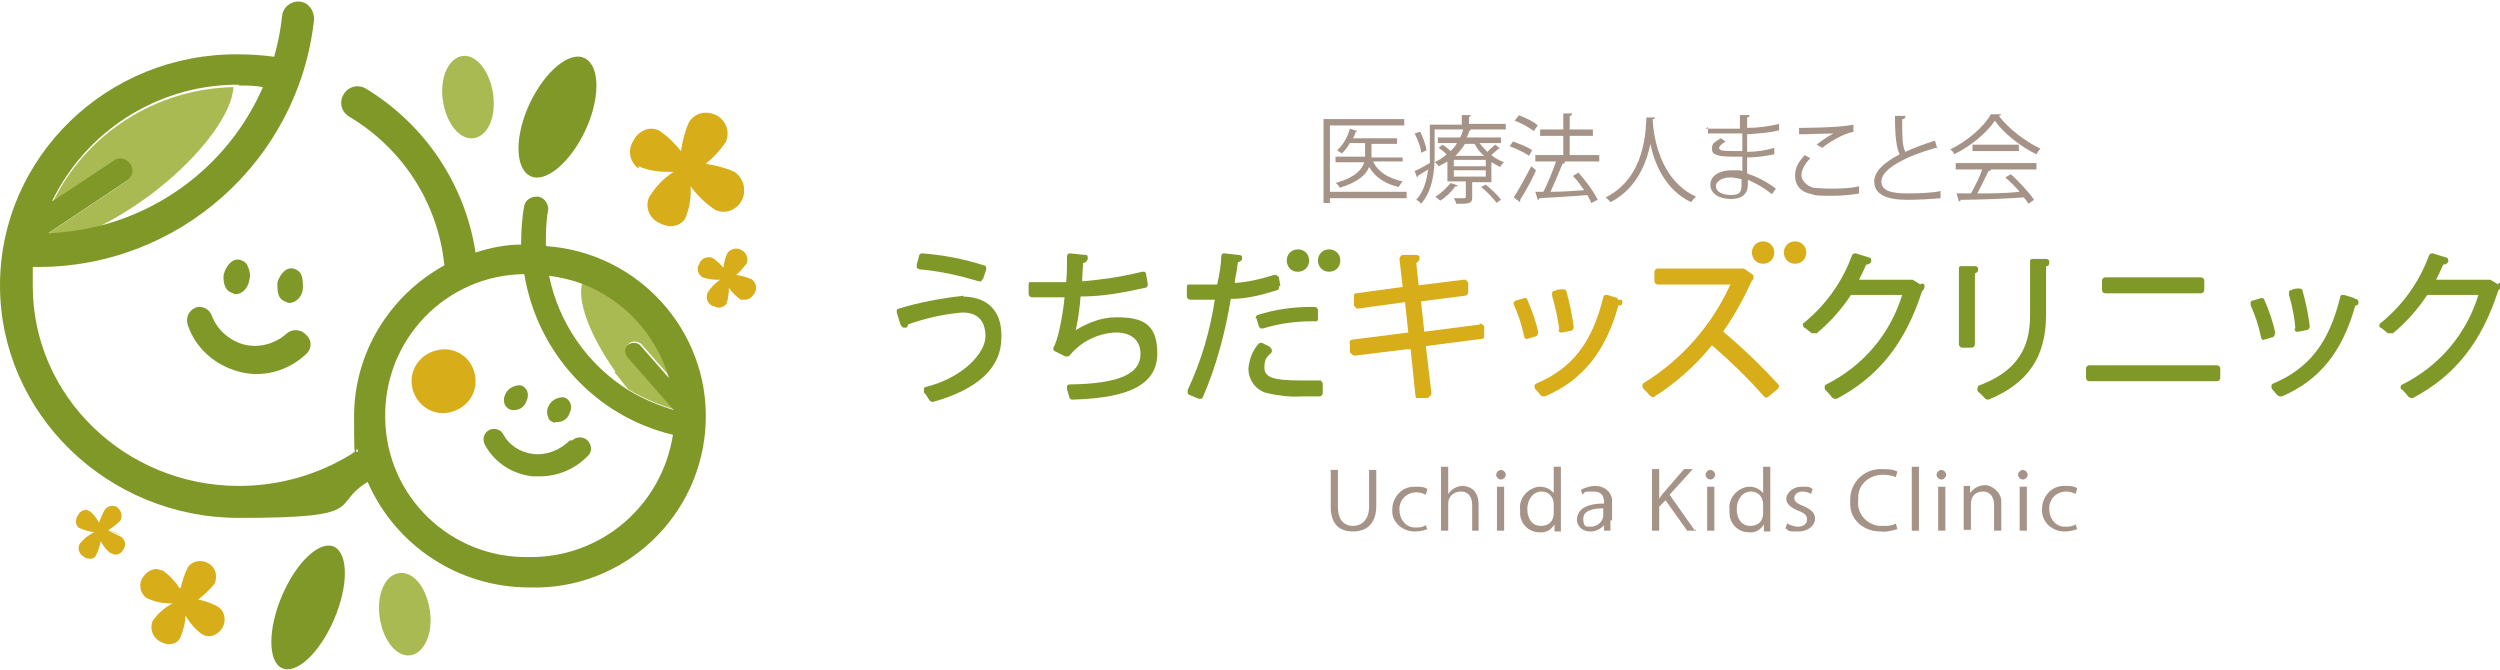 <?xml version="1.0" encoding="UTF-8"?>
<svg id="_レイヤー_1" xmlns="http://www.w3.org/2000/svg" version="1.1" viewBox="0 0 312.8 83.8">
  <!-- Generator: Adobe Illustrator 29.7.1, SVG Export Plug-In . SVG Version: 2.1.1 Build 8)  -->
  <defs>
    <style>
      .st0 {
        fill: none;
      }

      .st1 {
        isolation: isolate;
      }

      .st2 {
        fill: #a59387;
      }

      .st3 {
        fill: #d7ad19;
      }

      .st4 {
        fill: #809828;
      }

      .st5 {
        fill: #aaba53;
      }
    </style>
  </defs>
  <g>
    <path class="st2" d="M172.2,63.3c0,2.3-1.3,3.2-2.9,3.2s-2.8-.8-2.8-3.1v-4.6h.9v4.6c0,1.7.8,2.4,1.9,2.4s2-.8,2-2.4v-4.6h.9v4.6h0Z"/>
    <path class="st2" d="M178.6,66.2c-.5.2-1,.3-1.6.3-1.4,0-2.7-1-2.8-2.4v-.3c0-1.6,1.2-2.9,2.7-2.9h.3c.5,0,1,0,1.4.3l-.2.7c-.4-.2-.8-.3-1.2-.3-1.1,0-2,.8-2.1,1.9v.3c0,1.1.7,2.1,1.8,2.2h.2c.4,0,.9,0,1.3-.3l.2.6h0Z"/>
    <path class="st2" d="M185.1,66.4h-.9v-3.2c0-.9-.4-1.7-1.4-1.7s-1.6.7-1.6,1.5h0v3.4h-.9v-8h.9v3.4h0c.4-.6,1.1-1,1.8-1s2,.4,2,2.3v3.3h0Z"/>
    <path class="st2" d="M187.8,60c-.3,0-.6-.3-.6-.6s.3-.6.6-.6h0c.3,0,.6.3.6.6s-.3.6-.6.6h0ZM188.2,66.4h-.9v-5.5h.9v5.5Z"/>
    <path class="st2" d="M195.3,65.1v1.4h-.8v-.9h0c-.4.7-1.1,1.1-1.9,1-1.4,0-2.5-1.2-2.4-2.6v-.2c-.2-1.4.9-2.7,2.3-2.9h.2c.7,0,1.3.3,1.7.8h0v-3.3h.9v6.7ZM194.4,63.1c0-.9-.6-1.6-1.5-1.6h0c-1.1,0-1.8,1-1.8,2.2s.6,2.1,1.7,2.1,1.6-.7,1.6-1.6h0v-1.1Z"/>
    <path class="st2" d="M201.5,65.1v1.3h-.8v-.7h0c-.4.5-1.1.8-1.7.8-.9,0-1.6-.5-1.7-1.4h0c0-1.4,1.2-2.1,3.4-2.1,0-.5,0-1.5-1.3-1.5s-1,0-1.4.4l-.2-.6c.5-.3,1.2-.5,1.8-.5,1.1,0,2,.7,2.1,1.7v2.6h-.2ZM200.6,63.6c-1.1,0-2.5.2-2.5,1.3s.4,1,1,1,1.4-.5,1.5-1.3v-1Z"/>
    <path class="st2" d="M212.2,66.4h-1.1l-2.7-3.8-.8.8v3h-.9v-7.7h.9v3.7h0c.2-.3.4-.6.6-.8l2.5-2.9h1.1l-2.9,3.2,3.1,4.4h.2Z"/>
    <path class="st2" d="M214,60c-.3,0-.6-.3-.6-.6s.3-.6.6-.6h0c.3,0,.6.3.6.6s-.3.6-.6.6h0ZM214.5,66.4h-.9v-5.5h.9v5.5Z"/>
    <path class="st2" d="M221.5,65.1v1.4h-.8v-.9h0c-.4.7-1.1,1.1-1.9,1-1.4,0-2.5-1.2-2.4-2.6v-.2c-.2-1.4.9-2.7,2.3-2.9h.2c.7,0,1.3.3,1.7.8h0v-3.3h.9v6.7ZM220.6,63.1c0-.9-.6-1.6-1.5-1.6h0c-1.1,0-1.8,1-1.8,2.2s.6,2.1,1.7,2.1,1.6-.7,1.6-1.6h0v-1.1Z"/>
    <path class="st2" d="M226.6,61.8c-.3-.2-.7-.3-1.1-.3-.6,0-1,.4-1,.8s.3.7,1.1,1c.9.4,1.5.8,1.5,1.6s-.8,1.6-2.1,1.6-1.1,0-1.6-.4l.2-.6c.4.2.9.4,1.3.4.8,0,1.2-.4,1.2-.9s-.3-.8-1.1-1.1c-1-.4-1.5-.9-1.5-1.5s.7-1.5,1.9-1.5.9,0,1.4.3l-.2.6h0Z"/>
    <path class="st2" d="M237.4,66.2c-.7.2-1.4.4-2.1.3-2,0-3.7-1.3-3.8-3.3v-.5c-.1-2.1,1.5-3.9,3.6-4h.5c.6,0,1.2,0,1.8.3l-.2.7c-.5-.2-1-.3-1.6-.3-1.7,0-3.1,1.2-3.1,2.8v.4c-.2,1.6,1,3,2.6,3.2h.5c.6,0,1.1,0,1.6-.3l.2.7Z"/>
    <path class="st2" d="M240.1,66.4h-.9v-8h.9v8Z"/>
    <path class="st2" d="M242.9,60c-.3,0-.6-.3-.6-.6s.3-.6.6-.6h0c.3,0,.6.3.6.6s-.3.6-.6.6h0ZM243.4,66.4h-.9v-5.5h.9v5.5Z"/>
    <path class="st2" d="M250.4,66.4h-.9v-3.2c0-.9-.4-1.7-1.4-1.7s-1.5.7-1.5,1.5h0v3.3h-.9v-5.5h.8v.9h0c.4-.6,1.1-1,1.9-1s2,.9,2,2v3.6h0Z"/>
    <path class="st2" d="M253.1,60c-.3,0-.6-.3-.6-.6s.3-.6.6-.6h0c.3,0,.6.3.6.6s-.3.6-.6.6h0ZM253.6,66.4h-.9v-5.5h.9v5.5Z"/>
    <path class="st2" d="M259.9,66.2c-.5.2-1.1.3-1.6.3-1.4,0-2.7-1-2.8-2.5v-.3c0-1.6,1.2-2.9,2.7-2.9h.3c.5,0,1,0,1.4.3l-.2.7c-.4-.2-.8-.3-1.2-.3-1.1,0-2,.8-2.1,1.9v.3c0,1.1.7,2.1,1.8,2.2h.2c.4,0,.9,0,1.3-.3l.2.6h0Z"/>
  </g>
  <g>
    <path class="st4" d="M115,33.7c2.6.2,5.1.8,7.5,1.5h.3s0-.2.2-.3l.4-1.2c0-.2,0-.5-.3-.5-2.5-.8-5.1-1.3-7.7-1.5h0c-.2,0-.4.1-.4.3l-.3,1.1v.4c0,0,.2.2.4.2h0Z"/>
    <path class="st4" d="M120.6,37c-2.7.3-5.5.8-8.1,1.6,0,0-.2,0-.3.2v.3l.5,1.6c0,0,.2.2.3.3h.3c.2,0,.3-.2.3-.4,2.2-.8,4.5-1.3,6.8-1.5,1.9,0,2.9,1,2.9,3s-2.7,5.1-7.4,6.3c0,0-.3,0-.3.3v.4c.3.3.5.7.7,1,0,0,.2.2.4.2h0c5.7-1.6,8.6-4.3,8.6-8.1v-.2c0-3.2-1.8-4.9-5-4.9h.2Z"/>
    <path class="st4" d="M139.6,39.7c-1.8,0-3.5.7-5,1.6.3-1.4.5-2.8.6-4.2,2.7,0,5.5-.5,8.1-1.1.2,0,.4-.3.3-.5l-.2-1.2c0,0,0-.2-.2-.3h-.3c-2.4.6-5,1-7.5,1.2,0-.7.1-1.5.1-2.3.3,0,.5-.2.6-.5,0-.2,0-.5-.2-.5h-.1l-1.9-.2c-.1,0-.2,0-.3.1,0,0-.1.2-.1.3,0,1.1,0,2.2-.1,3.2h-4.3c-.1,0-.2,0-.3,0,0,0-.1.2-.1.3v1.2c0,.2.2.4.4.4h4.1c-.3,2.9-.9,5.5-1.4,6.3v.3c0,0,.2.2.3.2l1.2.6h.2c.1,0,.3,0,.4-.2,1.4-1.7,3.5-2.7,5.7-2.8,2,0,3.1,1,3.1,2.7,0,2.5-2.7,3.7-8.8,3.8-.1,0-.3,0-.4.2v.4c.1.3.2.7.3,1,0,.2.2.3.4.3h0c7.3-.2,10.6-2,10.6-5.8s-2-4.5-5.1-4.5h-.1Z"/>
    <path class="st4" d="M165.3,47.6s-.2,0-.3,0h-2.4c-3.3,0-4.4-.4-4.4-1.6s.4-1.4.9-1.9c0,0,.1-.2,0-.4,0,0-.1-.2-.2-.3l-1-.5h-.1c-.1,0-.3,0-.4.2-.7.8-1.1,1.9-1.2,3,0,1.5,1,2.8,2.4,3.1s2.8.5,4.2.4h2.3c.2,0,.4-.2.4-.4v-1.2c0,0,0-.2-.2-.3h0Z"/>
    <path class="st4" d="M160.2,35.8l-.2-1.2h-.1l-.2-.2h0c0,0-.2,0-.2,0h-.1c-1.6.5-3.2.9-4.9,1,0-.4.1-.8.2-1.3s.1-.9.2-1.3c.2,0,.4-.2.5-.3v-.4c0-.1-.2-.2-.4-.2l-1.8-.2c-.1,0-.2,0-.3.1,0,0-.1.2-.1.3,0,.9-.2,2.1-.5,3.5h-3.4c-.1,0-.2,0-.3,0,0,0-.1.2-.1.3v1.2c0,.2.2.4.4.4h3.1c-.6,3.9-1.7,7.7-3.4,11.3v.4c0,0,.1.2.2.2l1.2.5h.1c.2,0,.3,0,.4-.2,1.7-3.9,2.8-8.1,3.5-12.3,2,0,3.9-.5,5.8-1.1.2,0,.3-.3.2-.5h.2Z"/>
    <path class="st4" d="M157.2,39.8l.3,1c0,0,.1.2.2.3h.3c2-.6,4-.9,6.1-.9h.4c.1,0,.2,0,.3,0,0,0,.1-.2.1-.3v-1.1c0-.2-.2-.4-.4-.4h-.4c-2.3,0-4.5.3-6.7,1-.2,0-.3.3-.3.5h0Z"/>
    <path class="st3" d="M185.2,40.6l-7,.9-.4-3.8,5.5-.7c.2,0,.4-.2.4-.5h0v-1.2c-.1,0-.2-.2-.3-.3h-.3l-5.6.7-.3-2.8c.1,0,.3-.2.4-.4v-.4c0-.1-.2-.2-.4-.2h-1.7c-.2,0-.4.3-.4.5l.4,3.5-5.8.8c-.1,0-.2,0-.3.2v1.4c.2,0,.2.2.3.3h.3l5.8-.8.4,3.8-7,.9c-.1,0-.2,0-.3.2,0,0-.1.2,0,.3v1.1c.2.2.4.4.6.4l6.5-.8h.5l.6,5.8c0,0,0,.2.1.3h1.5c.1-.2.2-.2.3-.3,0,0,.1-.2.1-.3l-.7-5.9,7-.9c.1,0,.2,0,.3-.2v-1.4c-.2-.2-.4-.4-.6-.3h0Z"/>
    <path class="st3" d="M192.5,41.7c-.3-1.4-.8-2.8-1.4-4.2,0-.2-.2-.2-.4-.2l-1,.3c-.2,0-.4.3-.3.5h0c.6,1.3,1,2.6,1.3,4,0,0,0,.2.2.3h.2l1-.3c.2,0,.4-.3.3-.5h0Z"/>
    <path class="st3" d="M202.4,37.3l-1.3-.4h-.3s-.2.2-.2.3c-1.4,5.7-3.9,8.9-8.4,10.8-.1,0-.2.2-.2.3s0,.3.1.4c.2.2.4.4.6.7,0,0,.2.2.4.2h.2c4.7-2,7.6-5.6,9.2-11.4,0,0,.2,0,.3,0,.1,0,.2-.3.2-.4,0-.2-.1-.3-.3-.3h-.3Z"/>
    <path class="st3" d="M195,41.3c0,0,0,.2.2.3h.3l1-.2c.2,0,.4-.2.4-.5-.2-1.5-.5-3-.9-4.4,0-.2-.2-.3-.4-.3-.4,0-.7,0-1.1.2-.1,0-.2,0-.3.2v.4c.4,1.4.7,2.8.9,4.2h0Z"/>
    <path class="st3" d="M215.6,41.5c1.4-2,2.6-4.2,3.6-6.4h0c.1,0,.2-.2.2-.4s0-.3-.2-.4l-1-.7h-10.8c-.2,0-.4.2-.4.4v1.2c0,.2.2.4.4.4h9.1c-2.3,5.1-6.1,9.4-10.8,12.3-.1,0-.2.2-.2.3s0,.3.1.4c.3.3.6.6.8.9,0,0,.2,0,.3.2h.2c2.8-1.8,5.2-3.9,7.3-6.5,2.3,2,4.5,4.1,6.5,6.4.2.2.4.2.6,0l1.1-.9s.1-.2.2-.3c0,0,0-.2-.1-.3-2.2-2.4-4.5-4.6-7-6.7h0Z"/>
    <path class="st4" d="M240.3,35.6l-1-.6h-6.7c.3-.6.6-1.2.9-1.9.2,0,.3,0,.5-.2.1,0,.2-.3.1-.4,0-.2-.1-.3-.3-.3l-1.6-.5h-.1c-.2,0-.3.1-.4.3-1.2,3.3-3.3,6.2-6,8.4-.1,0-.2.2-.1.3,0,0,0,.3.2.3.3.2.6.5.9.7.2,0,.4,0,.6,0,1.7-1.4,3.1-3,4.3-4.8h6.4c-1.5,4.9-4.9,8.9-9.5,11.2-.1,0-.2.2-.2.3s0,.3.1.4c.3.3.6.6.8.9,0,0,.2.2.4.2h.2c5.3-2.8,8.6-7,10.7-13.5,0,0,.1,0,.2-.2,0,0,.1-.2.1-.4s-.1-.3-.2-.3h-.3Z"/>
    <path class="st4" d="M247.1,33.3h-1.6c-.1,0-.2,0-.3,0,0,0-.1.2-.1.3v9.5c0,.2.2.4.4.4h1.2c.2,0,.4-.2.4-.4v-8.9c.2,0,.3-.2.4-.3v-.4c0,0-.2-.2-.3-.2h0Z"/>
    <path class="st4" d="M256.1,32.4h-1.7c-.2,0-.4,0-.4.3v6.7c0,3-.7,6.7-6.3,8.8-.2,0-.3.3-.3.6,0,0,0,0,.1.2.3.3.6.5.8.8,0,0,.2.2.4.2h.1c4.9-2,7.2-5.3,7.2-10.6v-6.1c.2,0,.3,0,.4-.3v-.4c0,0-.2-.2-.3-.2h0Z"/>
    <path class="st4" d="M261.4,45.7h16c.2,0,.4.2.4.4v1.2c0,.2-.2.4-.4.4h-16c-.2,0-.4-.2-.4-.4v-1.2c0-.2.2-.4.4-.4Z"/>
    <path class="st4" d="M263.4,34.7h12c.2,0,.4.2.4.4v1.2c0,.2-.2.4-.4.4h-12c-.2,0-.4-.2-.4-.4v-1.2c0-.2.2-.4.4-.4h0Z"/>
    <path class="st4" d="M294.6,37.3l-1.3-.4h-.3c-.1,0-.2.2-.2.3-1.4,5.7-3.9,8.9-8.4,10.8-.1,0-.2.2-.2.3s0,.3.1.4c.2.2.4.5.6.7,0,0,.2.2.4.2h.2c4.7-2,7.6-5.6,9.2-11.4,0,0,.2,0,.2,0,.1,0,.2-.2.2-.4s-.1-.3-.3-.4h-.2Z"/>
    <path class="st4" d="M284.7,41.7c-.3-1.4-.8-2.9-1.4-4.2,0-.2-.2-.2-.4-.2l-1,.3c-.1,0-.2,0-.3.2v.4c.6,1.3,1,2.6,1.3,4,0,.2.2.4.4.3h0l1-.3c.2,0,.4-.3.3-.5h.1Z"/>
    <path class="st4" d="M287.1,41.2c0,0,0,.2.2.3h.3l1-.2c.2,0,.4-.2.4-.5-.2-1.5-.5-3-.9-4.4,0-.2-.2-.3-.4-.3-.3,0-.7,0-1,.2-.1,0-.2,0-.3.2v.4c.4,1.4.7,2.8.8,4.2h-.1Z"/>
    <path class="st4" d="M312.6,35.6l-1-.6h-6.8c.3-.6.6-1.2.9-1.9.2,0,.3,0,.5-.2.1,0,.2-.3.1-.4,0-.2-.1-.3-.3-.3l-1.6-.5h-.1c-.2,0-.3.1-.4.3-1.2,3.3-3.3,6.2-6,8.4-.1,0-.2.2-.2.3s0,.3.2.3c.3.2.6.5.9.7.2,0,.4,0,.6,0,1.7-1.4,3.1-3,4.3-4.8h6.4c-1.5,4.9-4.9,8.9-9.5,11.2-.2,0-.3.4-.2.6,0,0,0,0,.1,0,.3.3.6.6.8.9,0,0,.2.2.4.2h.2c5.3-2.8,8.6-7,10.7-13.5,0,0,.1,0,.2-.2,0,0,.1-.2.1-.4s0-.3-.2-.3h-.1Z"/>
    <path class="st4" d="M162.4,34c.8,0,1.4-.6,1.4-1.4s-.6-1.4-1.4-1.4-1.4.6-1.4,1.4.6,1.4,1.3,1.4h0Z"/>
    <path class="st4" d="M166.3,31.2c-.8,0-1.4.6-1.4,1.4s.6,1.4,1.4,1.4,1.4-.6,1.4-1.4h0c0-.8-.6-1.4-1.4-1.4Z"/>
    <path class="st3" d="M220.6,33c.8,0,1.4-.6,1.4-1.4s-.6-1.4-1.4-1.4-1.4.6-1.4,1.4h0c0,.8.6,1.4,1.4,1.4h0Z"/>
    <path class="st3" d="M226,31.6c0-.8-.6-1.4-1.4-1.4s-1.4.6-1.4,1.4.6,1.4,1.4,1.4,1.4-.6,1.4-1.4h0Z"/>
  </g>
  <path class="st0" d="M78.6,48.7c-.6-.7-1.1-1.3-1.7-2.1-3.3-4.4-4.9-9-4.1-11.2-1.3-.5-2.7-.8-4.1-1,1.2,5.9,4.8,11.1,9.9,14.3Z"/>
  <path class="st0" d="M19.7,23.6c-2.3,1.9-4.8,3.4-7.4,4.7,9.2-2.3,16.8-8.7,20.6-17.4-1-.1-2-.2-3-.2h-.7c0,3.1-3.8,8.3-9.5,12.8h0Z"/>
  <path class="st5" d="M76.9,46.6c.6.7,1.1,1.4,1.7,2.1,1.8,1.1,3.7,1.9,5.7,2.5l-5.8-6.6c-.4-.5-.3-1.2.2-1.6.4-.4,1.1-.3,1.5,0l3.6,4.1c-1.6-5.4-5.6-9.8-10.9-11.8-.8,2.2.9,6.7,4.1,11.2h0Z"/>
  <path class="st5" d="M6.4,25.3l7.7-5.1c.7-.5,1.6-.3,2.1.4.5.7.3,1.6-.4,2.1l-9.9,6.6c2.1,0,4.3-.4,6.4-.9,2.6-1.3,5.1-2.9,7.4-4.7,5.7-4.5,9.4-9.7,9.5-12.8-9.7.2-18.5,5.8-22.7,14.6v-.2Z"/>
  <path class="st4" d="M66.3,22c1.9,1,5-1.6,6.9-5.6s1.9-8.1,0-9.1-5,1.6-6.9,5.6-1.9,8.1,0,9.1Z"/>
  <path class="st3" d="M79.9,20.8c1.1.5,2.4.7,3.6.7h.8c-1.3.8-2.3,1.9-3.1,3.2-.5,1.2,0,2.6,1.3,3.2.4.2.9.4,1.4.4.8,0,1.6-.4,1.9-1.1.5-1.3.7-2.6.6-3.9h0c.8,1.1,1.8,2.1,3,2.9.3.2.7.3,1.1.3,1.5,0,2.7-1.3,2.6-2.8,0-.9-.5-1.7-1.2-2.2-1.1-.5-2.3-.8-3.6-1h0c1-.8,1.8-1.7,2.5-2.7.6-1.3,0-2.8-1.2-3.4-.4-.2-.9-.3-1.3-.3-.9,0-1.7.5-2.1,1.2-.5,1.1-.8,2.3-1,3.6h0c-.8-1-1.7-1.9-2.8-2.6-.3-.1-.6-.2-.9-.2-1,0-1.9.7-2.3,1.6-.7,1.1-.4,2.6.7,3.4v-.3Z"/>
  <path class="st4" d="M36,37.9h.2c.9,0,1.7-.9,1.7-1.9,0-.6,0-1.3-.3-1.8-.2-.3-.5-.5-.9-.6-.9-.2-1.7.7-2,1.8,0,.6,0,1.3.3,1.8.2.3.5.5.9.6h0Z"/>
  <path class="st4" d="M29.3,36.8h.2c.9,0,1.6-.9,1.7-1.8.2-.6,0-1.3-.3-1.9-.2-.3-.5-.5-.9-.6-.9-.2-1.7.7-2,1.8-.1.6,0,1.3.3,1.8.2.3.5.5.9.6h0Z"/>
  <path class="st4" d="M24.5,38.5c-.9.3-1.3,1.3-1,2.2h0c1,2.9,3.4,5,6.4,5.8.7.2,1.5.3,2.2.3,2.3,0,4.5-.9,6.2-2.5.7-.6.8-1.7,0-2.4-.6-.7-1.7-.8-2.4-.2h0c-1.4,1.3-3.5,1.9-5.4,1.4-1.8-.5-3.3-1.8-4-3.6-.3-.9-1.3-1.3-2.1-1h0Z"/>
  <path class="st4" d="M41.8,68.4c-1.8-.8-4.7,1.9-6.5,6.1s-1.8,8.3,0,9.1,4.7-1.9,6.5-6.1,1.8-8.2,0-9.1Z"/>
  <path class="st3" d="M27.4,76c-.8-.5-1.7-.8-2.6-1h0c.8-.6,1.4-1.2,2-1.9.5-.9.2-2.1-.7-2.6-.3-.2-.7-.3-1.1-.3-.6,0-1.2.3-1.5.8-.4.8-.7,1.7-.9,2.6M22.4,73.5h0c-.5-.8-1.2-1.5-2-2.1-.2,0-.5-.2-.8-.2-.7,0-1.3.4-1.7,1-.6.8-.4,2,.4,2.6,1,.5,2,.7,3.1.7h.2c-1,.5-1.9,1.3-2.5,2.2-.4.9,0,2,.8,2.5.4.2.8.4,1.2.4.6,0,1.1-.2,1.4-.7.4-.9.7-1.9.7-2.9h0c.5.9,1.2,1.7,2,2.3.3.2.6.3.9.3.7,0,1.3-.4,1.7-1,.5-.8.4-2-.4-2.6,0,0-5-2.5-5-2.5Z"/>
  <path class="st5" d="M59.2,17.3c1.8-.2,2.9-2.6,2.5-5.5s-2.1-5-3.8-4.8-2.9,2.6-2.5,5.5,2.1,5,3.8,4.8Z"/>
  <path class="st5" d="M50,71.7c-1.8.2-2.9,2.6-2.5,5.5s2.1,5,3.8,4.8,2.9-2.6,2.5-5.5-2-5-3.8-4.8Z"/>
  <path class="st4" d="M69.5,52.8h.3c.7,0,1.3-.5,1.5-1.2.2-.4.2-.9,0-1.3-.2-.3-.4-.5-.8-.6-.8,0-1.6.4-1.9,1.2-.2.4-.2.9,0,1.3,0,.3.4.6.8.7h0Z"/>
  <path class="st4" d="M64.1,51.3h.3c.7,0,1.3-.5,1.5-1.2.2-.4.2-.9,0-1.3-.2-.3-.4-.5-.8-.6-.8,0-1.6.4-1.9,1.2-.2.4-.2.9,0,1.3.2.3.4.5.8.6h.1Z"/>
  <path class="st4" d="M71.3,55.1c-1.2,1.2-2.9,1.9-4.6,1.7-1.6-.2-3-1.1-3.7-2.4-.3-.7-1.2-.9-1.8-.6h0c-.7.4-.9,1.2-.5,1.9,1.2,2.2,3.4,3.6,5.9,3.9h.9c2.3,0,4.4-.9,6-2.5.6-.5.6-1.4,0-2h0c-.5-.5-1.4-.5-1.9,0h0c0,0-.2,0-.2,0Z"/>
  <path class="st4" d="M68.3,30.7c0-1.5,0-3,.3-4.5,0-.8-.6-1.6-1.4-1.6s-1.4.4-1.6,1.1c-.3,1.6-.4,3.3-.4,4.9-1.9,0-3.9.4-5.7,1-1.3-8.5-6.3-16-13.7-20.5-1-.6-2.2-.3-2.8.7s-.3,2.2.7,2.8c6.7,4,11.1,10.8,11.9,18.6h0c-6.9,3.8-11.3,11-11.3,18.9s.2,2.9.5,4.4c-.3,0-.5,0-.8.3-4.2,2.6-9.1,4-14.1,4-14.2,0-25.8-11.2-25.8-25s0-1.6,0-2.4h.3c17.9.2,33-13.3,34.9-31,0-1.1-.7-2.1-1.8-2.2-1.1-.1-2.1.7-2.2,1.8-.2,1.7-.5,3.4-1,5.1-1.5-.2-2.9-.3-4.4-.3C13.4,6.6,0,19.7,0,35.7s13.4,29.1,29.9,29.1,11.3-1.6,16.1-4.5c3.5,8,11.4,13.2,20.2,13.2,11.8.4,21.7-8.9,22.1-20.7.4-11.5-8.5-21.2-19.9-22h0ZM29.9,10.7c1,0,2,0,3,.2-3.8,8.7-11.4,15.1-20.6,17.4-2.1.5-4.2.8-6.3.9l9.9-6.6c.7-.5.9-1.4.4-2.1s-1.4-.9-2.1-.4l-7.7,5.1c4.2-8.7,13-14.4,22.7-14.6h.7,0ZM72.8,35.5c5.3,2,9.3,6.4,10.9,11.8l-3.6-4.1c-.4-.4-1.1-.4-1.6,0-.4.4-.4,1,0,1.5l5.8,6.6c-2-.6-3.9-1.4-5.7-2.5-5.1-3.2-8.7-8.4-9.9-14.3,1.4.2,2.8.5,4.1,1ZM66.2,69.7c-9.8.2-17.9-7.6-18-17.4-.2-9.8,7.6-17.9,17.4-18h0c1.6,9.8,8.9,17.8,18.6,20.1-1.4,8.9-9,15.4-18,15.3Z"/>
  <path class="st3" d="M15.2,67c-.5-.3-1-.5-1.6-.7M13.6,66.3h0c.5-.3,1-.7,1.4-1.1.4-.5.2-1.3-.3-1.7-.2-.2-.5-.2-.7-.2-.4,0-.7.2-.9.5-.3.5-.5,1-.7,1.6h0c-.3-.5-.6-1-1.1-1.4-.1,0-.3-.2-.5-.2-.4,0-.8.2-1,.6-.4.5-.4,1.2,0,1.6.6.3,1.3.5,2,.6h0c-.7.3-1.3.8-1.8,1.4-.3.5-.2,1.2.4,1.6.2.2.5.3.8.3s.6,0,.8-.4c.3-.6.5-1.2.6-1.8h0c.3.6.7,1.1,1.2,1.5.2,0,.4.2.6.2.4,0,.8-.2,1-.6.4-.5.3-1.2-.2-1.6l-1.6-.8h0Z"/>
  <path class="st3" d="M93.9,34.9c-.6-.3-1.2-.4-1.8-.5h0c.5-.4.9-.9,1.3-1.4.3-.6,0-1.4-.6-1.7-.2-.1-.4-.2-.7-.2s-.9.2-1.1.6c-.3.6-.4,1.2-.5,1.8h0c-.4-.5-.9-1-1.5-1.3,0,0-.3,0-.4,0-.5,0-.9.3-1.1.8-.4.6-.2,1.3.4,1.7.6.2,1.2.3,1.8.3h.4c0,.2,0,0,0,0-.6.4-1.2,1-1.6,1.7-.2.6,0,1.3.7,1.6.2,0,.5.2.7.2.4,0,.8-.2,1-.5.2-.6.3-1.3.3-2h0c.4.6.9,1.1,1.5,1.5.2,0,.3,0,.5,0,.5,0,.9-.3,1.2-.8.4-.6.2-1.4-.4-1.8h0Z"/>
  <path class="st3" d="M55.7,43.7c-2.2,0-4.1,1.6-4.2,3.8s1.6,4.1,3.8,4.2c2.2,0,4.1-1.6,4.2-3.8v-.2c0-2.2-1.6-3.9-3.8-4h0Z"/>
  <g class="st1">
    <g class="st1">
      <path class="st2" d="M176,24v.8h-9.6v.6h-.8v-10.5h10.1v.8h-9.3v8.3h9.6ZM175.5,19.5v.7h-3.7c.6,1.3,1.9,2.1,3.7,2.5-.2.2-.4.5-.5.7-1.7-.4-2.9-1.2-3.7-2.5-.4,1-1.4,1.9-3.7,2.6,0-.2-.3-.5-.5-.6,2.5-.7,3.3-1.7,3.6-2.6h-3.6v-.7h3.7v-1.7h-1.9c-.3.5-.6.9-1,1.3-.2-.1-.4-.3-.6-.4.7-.6,1.3-1.6,1.6-2.7l.9.3c0,0,0,.1-.2.1,0,.3-.2.5-.3.8h5.5v.7h-3.2v1.7h3.9Z"/>
      <path class="st2" d="M188.1,16.2h-8.6v3.2c0,1.9-.2,4.4-1.7,6.1-.1-.2-.4-.4-.6-.5,1-1.1,1.3-2.5,1.5-3.8-.5.3-1,.6-1.3.8,0,0,0,.2-.1.2l-.3-.8c.5-.2,1.2-.6,1.9-1,0-.3,0-.6,0-.9v-3.9h4v-1.2h1.1c0,.2,0,.2-.2.2v.9h4.6v.7ZM177.7,16.5c.4.8.7,1.7.8,2.3-.5.2-.6.3-.7.3,0-.6-.4-1.6-.8-2.4l.6-.2ZM185.2,18c.3.4.6.7.9,1,.3-.3.7-.7,1-.9l.6.5s-.1,0-.2,0c-.2.2-.6.5-.9.8.5.4,1,.7,1.6.9-.2.1-.4.4-.5.6-.4-.2-.7-.4-1.1-.6v2.5h-2.4v1.9c0,.8-.4.8-2,.8,0-.2-.2-.5-.3-.7.3,0,.5,0,.7,0,.8,0,.8,0,.8-.2v-1.9h-2.3v-2.5c-.3.2-.7.4-1.1.6-.1-.2-.3-.4-.5-.5.6-.3,1.1-.6,1.5-1-.3-.3-.7-.6-1-.8l.5-.4c.3.2.7.5,1,.8.3-.3.6-.6.8-1h-2.4v-.7h2.8c.2-.4.3-.7.4-1.1h.9c0,.2,0,.3-.2.3,0,.3-.2.6-.3.8h4.3v.7h-2.7ZM182.3,23.3c0,0-.1.1-.2,0-.5.7-1.2,1.4-1.9,1.8-.1-.1-.4-.3-.6-.5.7-.4,1.4-1.1,1.9-1.7l.9.3ZM185.9,20.8v-.8h-4v.8h4ZM185.9,22.1v-.8h-4v.8h4ZM183.3,18c-.3.5-.7,1-1.2,1.5h3.6c-.5-.4-.9-.9-1.2-1.5h-1.2ZM187.2,25.3c-.4-.5-1.2-1.4-1.9-1.9l.6-.3c.7.6,1.5,1.3,1.9,1.9l-.6.4Z"/>
      <path class="st2" d="M189.3,17.7c.8.3,1.9.7,2.4,1.1l-.4.7c-.5-.4-1.6-.9-2.4-1.2l.4-.6ZM189.4,24.7c.6-.9,1.5-2.6,2.2-3.9.5.4.5.5.6.5-.6,1.3-1.4,2.8-2,3.7,0,0,0,.1,0,.2s0,.1,0,.1l-.8-.6ZM190,14.4c.8.3,1.9.8,2.4,1.3l-.5.7c-.5-.4-1.5-1-2.4-1.3l.5-.6ZM200.1,19.4v.8h-4.7.4c0,.2-.1.3-.3.3-.4,1-1,2.4-1.5,3.5,1.3,0,2.7-.1,4.2-.2-.4-.6-.9-1.3-1.4-1.8l.7-.4c.9,1,2,2.5,2.4,3.4l-.8.4c-.1-.3-.3-.6-.5-1-2.2.2-4.5.3-6,.4,0,0,0,.2-.2.2l-.3-1h1c.6-1.1,1.2-2.7,1.6-3.8h-2.6v-.8h3.5v-2.4h-2.9v-.8h2.9v-2h1.1c0,.2-.1.3-.3.3v1.7h2.9v.8h-2.9v2.4h3.6Z"/>
      <path class="st2" d="M207.1,14.7c0,0,0,.2-.3.2v.3c.1,1.7.8,7.3,5.4,9.4-.2.2-.5.5-.6.7-3.2-1.5-4.6-4.8-5.1-7.3h0c-.5,2.4-1.7,5.6-5,7.3-.1-.2-.4-.4-.6-.6,5-2.5,5-8.4,5.1-10h1.1Z"/>
      <path class="st2" d="M213.4,16.1c.7,0,1.7,0,2.6,0s1.2,0,1.7,0c0-.6,0-1.2,0-1.7h1.2c0,.2-.1.3-.3.3,0,.2,0,1.1,0,1.3,1.4,0,2.8-.2,4-.5v.8c-1.1.3-2.5.4-4,.5,0,.7,0,1.5,0,2.2,1.2,0,2.4-.2,3.4-.5v.8c-.9.2-2.2.4-3.4.4v2c1.2.4,2.4,1,3.6,1.9l-.5.7c-1.1-.9-2.1-1.4-3-1.8,0,.2,0,.4,0,.6,0,1.1-.7,1.8-2.1,1.8s-2.6-.6-2.6-1.8,1.3-1.8,2.7-1.8.8,0,1.3.1c0-.5,0-1.1,0-1.8-.4,0-.8,0-1.2,0-2.1,0-2.6-.3-2.6-1s.3-.8,1.1-1.3l.6.4c-.5.3-.8.6-.8.8,0,.4.6.4,2.1.4s.5,0,.8,0v-2.2c-.6,0-1.2,0-1.7,0-.8,0-1.9,0-2.6,0v-.8ZM217.8,22.4c-.5-.1-.9-.2-1.3-.2-.9,0-1.8.4-1.8,1.1s.8,1.1,1.9,1.1,1.3-.4,1.3-1.3v-.7Z"/>
      <path class="st2" d="M232.7,24.2c-1.1.2-2.4.3-3.6.3s-1.9,0-2.4-.2c-1.5-.3-2.1-1.2-2.1-2.3s.5-1.8,1.2-2.6l.7.4c-.7.7-1.1,1.5-1.1,2.1s.5,1.3,1.5,1.6c.4,0,1.1.1,2,.1s2.6,0,3.7-.3v.9ZM227.3,18.1c.6-.5,1.5-1.1,2.1-1.4h0c-.9,0-3,.1-4.3.1,0-.2,0-.6,0-.8.3,0,4.9,0,6.8-.4v.9c-1.3.2-3.2,1.4-3.9,2l-.7-.4Z"/>
      <path class="st2" d="M242.5,18.5s0,0,0,0c0,0-.2,0-.3,0-3.6,1-6.8,2.6-6.8,4.2,0,1.2,1.3,1.5,3.2,1.5s3.4-.1,4.2-.3v.9c-1,.1-2.8.2-4.2.2-2.4,0-4.1-.6-4.1-2.3,0-1.3,1.3-2.4,3.2-3.4-.4-.7-.6-2.1-.6-4.8h1.3c0,.3-.1.4-.4.4,0,2.1,0,3.4.4,4.1,1.1-.5,2.4-1,3.7-1.4l.3,1Z"/>
      <path class="st2" d="M250.4,14.3c0,0-.1.2-.3.2,1.2,1.6,3.3,3.2,5.2,4.1-.2.2-.4.5-.5.7-1.9-.9-4.1-2.6-5.2-4.2-1,1.5-3,3.2-5.1,4.2,0-.2-.3-.5-.5-.6,2.1-1,4.2-2.8,5.1-4.4h1.2ZM244.7,21.2v-.8h10.1v.8h-5.8.1c0,.1-.1.2-.3.2-.4.8-.9,1.9-1.4,2.8,1.6,0,3.5,0,5.3-.2-.5-.6-1.2-1.3-1.8-1.8l.7-.4c1.1,1,2.3,2.3,2.9,3.2l-.7.5c-.2-.3-.3-.5-.6-.8-2.9.2-6,.3-7.9.3,0,.1,0,.2-.2.2l-.3-1c.5,0,1.1,0,1.8,0,.5-.9,1.1-2,1.4-3h-3.3ZM246.8,18.1h5.8v.8h-5.8v-.8Z"/>
    </g>
  </g>
</svg>